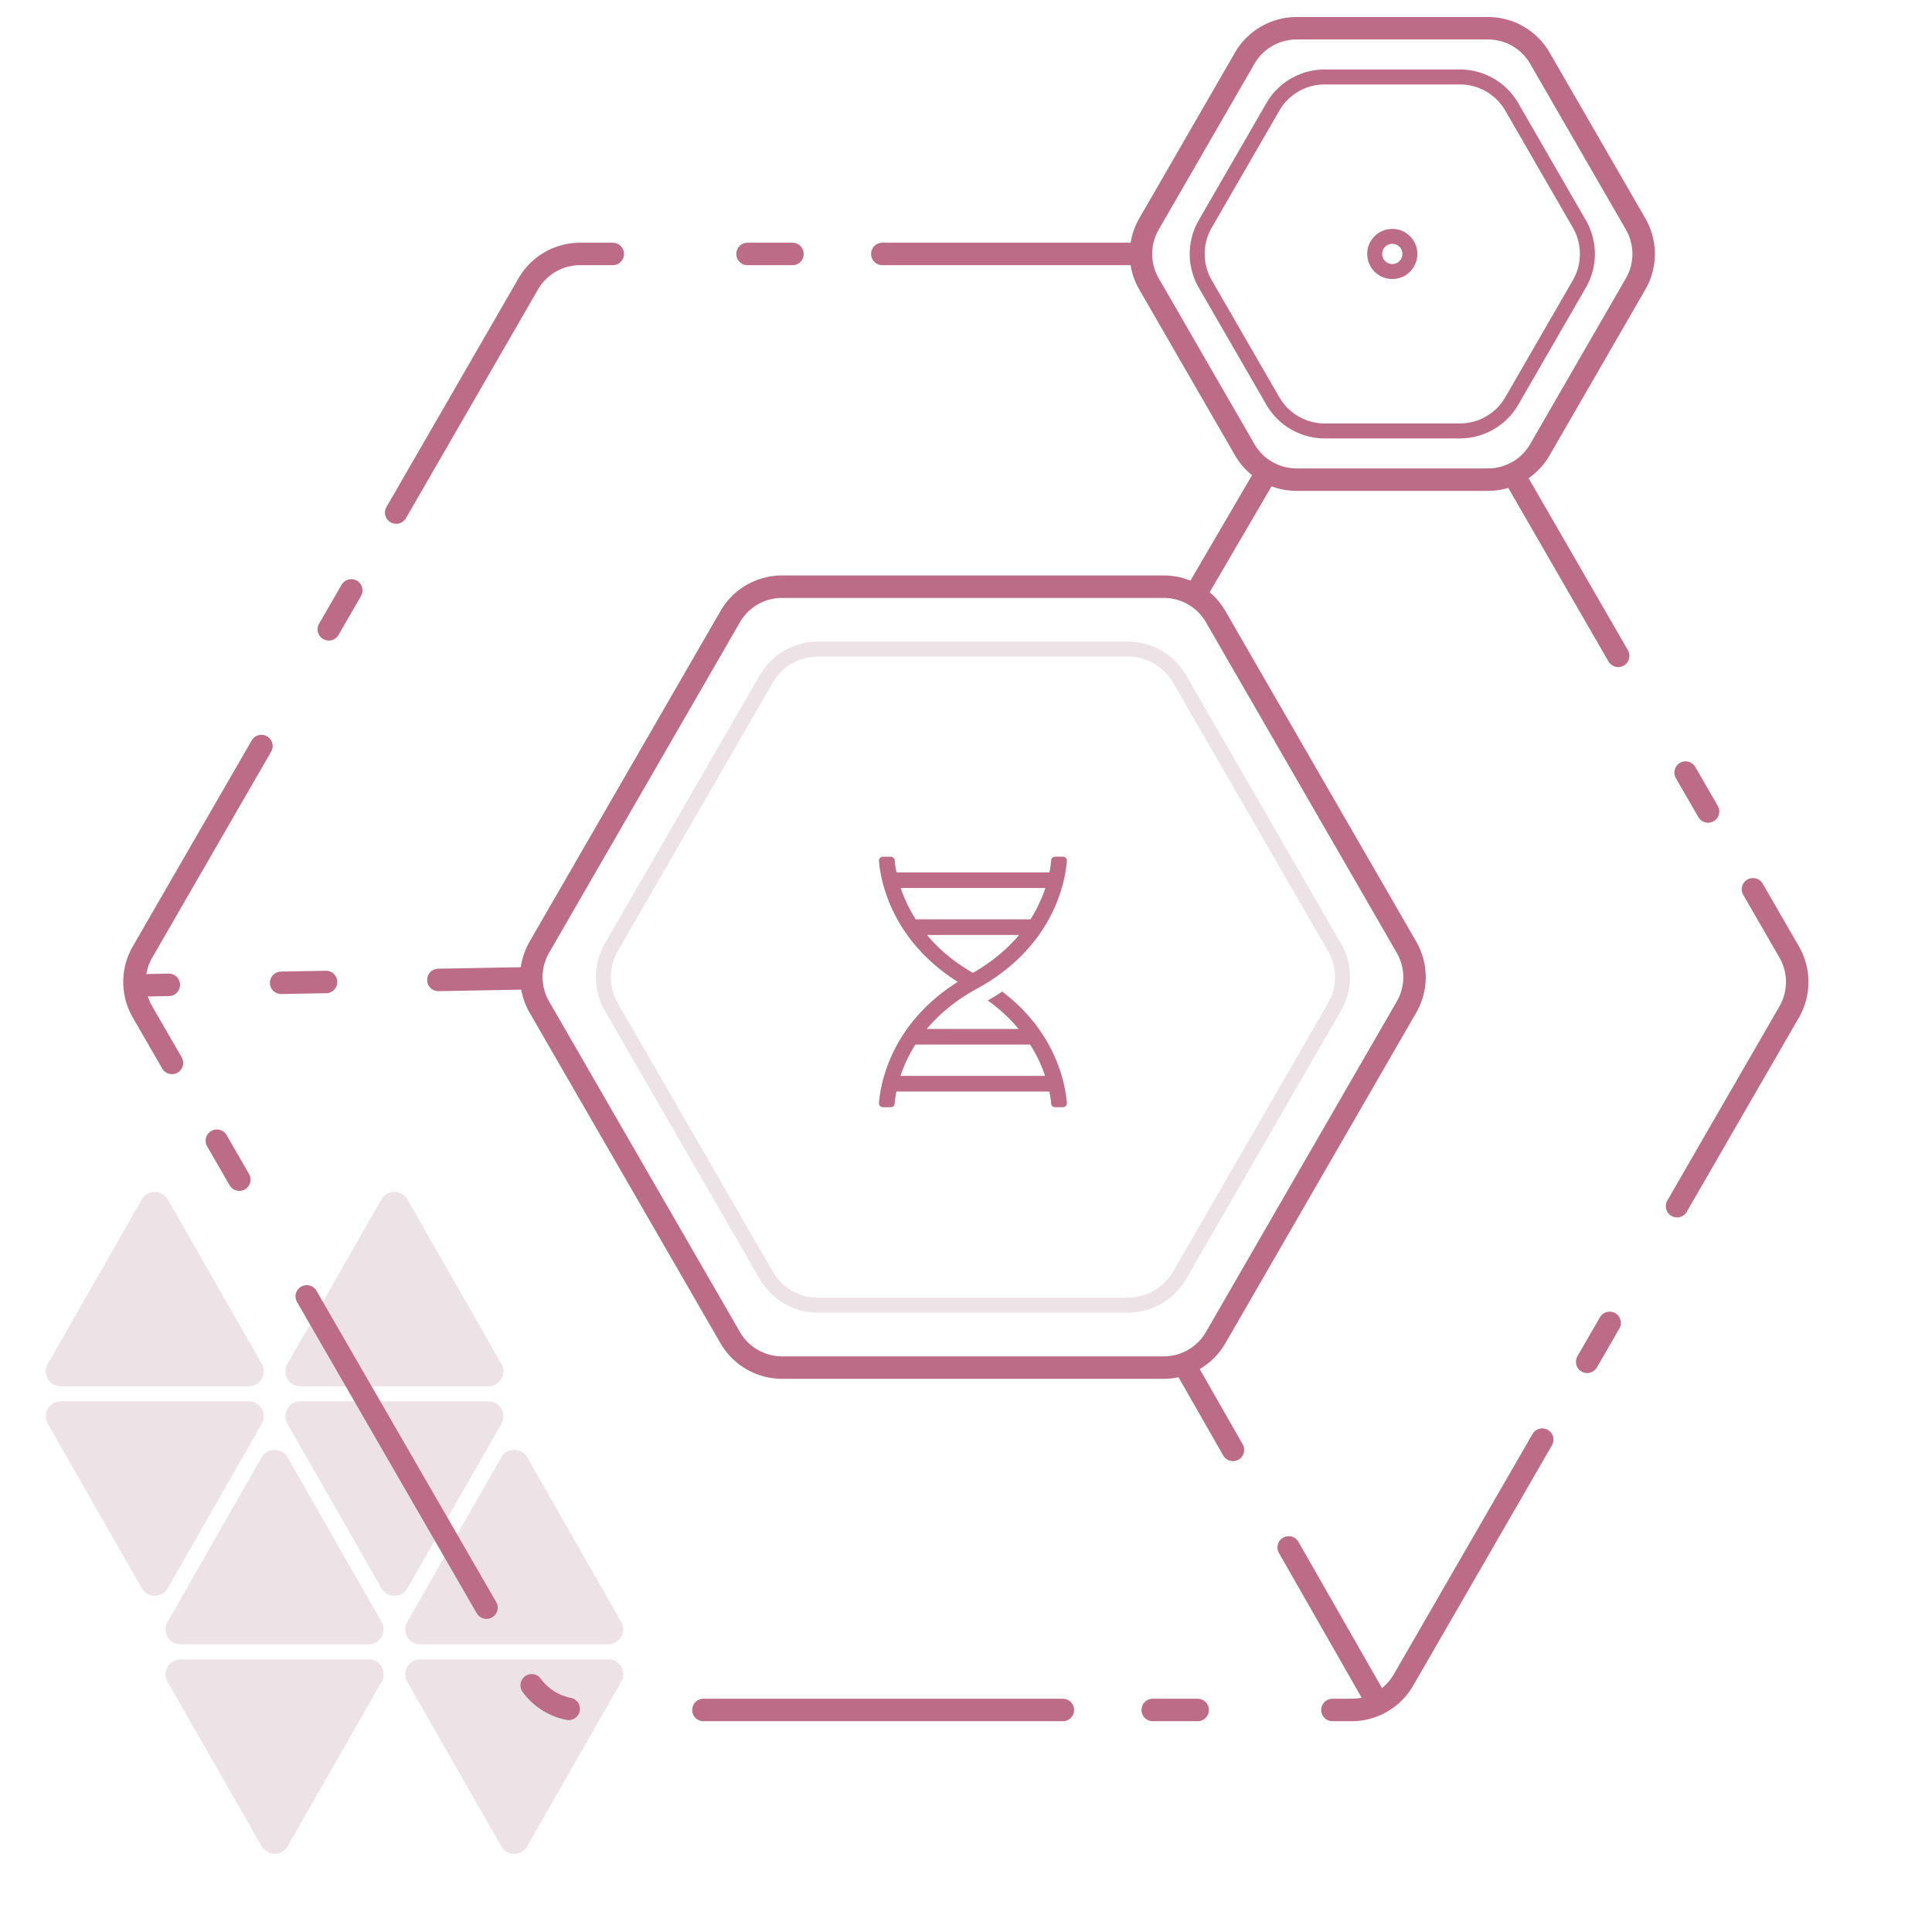 <svg viewBox="0 0 129 129" xmlns="http://www.w3.org/2000/svg" xmlns:serif="http://www.serif.com/" fill-rule="evenodd" clip-rule="evenodd" stroke-linecap="round" stroke-linejoin="round" stroke-miterlimit="1.5"><path fill="none" d="M.466.794h128v128h-128z"/><g serif:id="Highlight box"><path d="M11.203 106.047a1.002 1.002 0 0 1-1.737 0L3.189 95.062a1.002 1.002 0 0 1 .869-1.496h12.553a1 1 0 0 1 .869 1.496l-6.277 10.985zm16 0a1.002 1.002 0 0 1-1.737 0l-6.277-10.985a1.002 1.002 0 0 1 .869-1.496h12.553a1 1 0 0 1 .869 1.496l-6.277 10.985zm-1.737-25.961a1 1 0 0 1 1.737 0L33.48 91.07a1.002 1.002 0 0 1-.869 1.496H20.058a1 1 0 0 1-.869-1.496l6.277-10.984zm-16 0a1 1 0 0 1 1.737 0L17.48 91.07a1.002 1.002 0 0 1-.869 1.496H4.058a1 1 0 0 1-.869-1.496l6.277-10.984zm9.737 43.188a1 1 0 0 1-1.737 0l-6.277-10.984a1.002 1.002 0 0 1 .869-1.496h12.553a.998.998 0 0 1 .869 1.496l-6.277 10.984zm16 0a1 1 0 0 1-1.737 0l-6.277-10.984a1.002 1.002 0 0 1 .869-1.496h12.553a.998.998 0 0 1 .869 1.496l-6.277 10.984zm-1.737-25.961a1 1 0 0 1 1.737 0l6.277 10.984a1.002 1.002 0 0 1-.869 1.497H28.058a.999.999 0 0 1-.869-1.497l6.277-10.984zm-16 0a1 1 0 0 1 1.737 0l6.277 10.984a1.002 1.002 0 0 1-.869 1.497H12.058a.999.999 0 0 1-.869-1.497l6.277-10.984z" fill="#ede3e7"/><path serif:id="Center shade" d="M105.455 14.956a3.998 3.998 0 0 1 0 4l-4.513 7.817a4 4 0 0 1-3.464 2h-9.027a3.998 3.998 0 0 1-3.464-2l-4.514-7.817a4.003 4.003 0 0 1 0-4l4.514-7.817a3.998 3.998 0 0 1 3.464-2h9.027a4 4 0 0 1 3.464 2l4.513 7.817z" fill="none" stroke="#bd6c88"/><path serif:id="Middle box boundaries" d="M109.211 14.956a4.003 4.003 0 0 1 0 4l-6.392 11.07a4 4 0 0 1-3.464 2H86.573a4.002 4.002 0 0 1-3.464-2l-6.391-11.07a3.998 3.998 0 0 1 0-4l6.391-11.07a4.002 4.002 0 0 1 3.464-2h12.782a4 4 0 0 1 3.464 2l6.392 11.07z" fill="none" stroke="#bd6c88" stroke-width="1.5"/><path serif:id="Middle dot" d="M93.981 16.369c.21.363.21.811 0 1.174 0 0 0 0 0 0-.21.364-.597.587-1.017.587 0 0 0 0 0 0-.419 0-.807-.223-1.017-.587 0 0 0 0 0 0a1.173 1.173 0 0 1 0-1.174s0 0 0 0c.21-.363.598-.587 1.017-.587 0 0 0 0 0 0 .42 0 .807.224 1.017.587 0 0 0 0 0 0z" fill="none" stroke="#bd6c88"/></g><path serif:id="Box boundaries" d="M101.297 32.099l18.168 31.467a4.003 4.003 0 0 1 0 4l-25.756 44.609a3.998 3.998 0 0 1-3.464 2h-51.51a3.998 3.998 0 0 1-3.464-2L9.515 67.566a4.003 4.003 0 0 1 0-4l25.756-44.61a4 4 0 0 1 3.464-2h37.121" fill="none" stroke="#bd6c88" stroke-width="1.5" stroke-dasharray="24,9,3,6" stroke-dashoffset="10.5"/><path d="M93.911 63.243a3.998 3.998 0 0 1 0 4L81.169 89.314a4.002 4.002 0 0 1-3.464 2H52.22a4 4 0 0 1-3.464-2L36.013 67.243a4.003 4.003 0 0 1 0-4l12.743-22.07a3.998 3.998 0 0 1 3.464-2h25.485a4 4 0 0 1 3.464 2l12.742 22.07z" fill="none" stroke="#bd6c88" stroke-width="1.5"/><path d="M89.101 63.243a3.998 3.998 0 0 1 0 4L78.764 85.148a4 4 0 0 1-3.464 2H54.625a3.998 3.998 0 0 1-3.464-2L40.823 67.243a4.003 4.003 0 0 1 0-4l10.338-17.905a4 4 0 0 1 3.464-2H75.3c1.429 0 2.749.763 3.464 2l10.337 17.905z" fill="none" stroke="#ede3e7"/><g fill="none" stroke="#bd6c88" stroke-width="1.5"><path d="M35.268 65.321l-25.963.473" stroke-dasharray="12,7.5,3,7.5" stroke-dashoffset="6"/><path d="M84.319 31.981l-4.202 7.192" stroke-dasharray="12,4.5,3,7.5"/><path d="M92 113.74L79.184 91.314" stroke-dasharray="12,7.5,0,0"/></g><path d="M58.689 73.652a.26.26 0 0 0 .262.277h.526a.258.258 0 0 0 .261-.238c.013-.183.046-.461.115-.807h10.213c.071.349.107.63.12.81a.26.26 0 0 0 .262.235h.526a.26.26 0 0 0 .261-.277c-.075-1.03-.604-4.64-4.319-7.446a14.37 14.37 0 0 1-.967.598 10.715 10.715 0 0 1 2.065 1.901h-6.133c.788-.941 1.863-1.878 3.333-2.679 5.266-2.868 5.936-7.374 6.021-8.547a.26.26 0 0 0-.261-.277h-.526a.259.259 0 0 0-.262.238 6.655 6.655 0 0 1-.114.81H59.859a7.408 7.408 0 0 1-.121-.81.26.26 0 0 0-.261-.235l-.526-.003a.263.263 0 0 0-.262.277c.082 1.111.709 5.211 5.261 8.08-4.565 2.869-5.179 6.982-5.261 8.093zm11.109-14.359a9.324 9.324 0 0 1-.994 2.091H61.14a9.707 9.707 0 0 1-.997-2.091h9.655zm-4.836 5.665c-1.329-.761-2.326-1.64-3.064-2.529h6.145c-.741.885-1.744 1.761-3.081 2.529zm-4.835 6.88a9.399 9.399 0 0 1 .993-2.091h7.662c.473.749.79 1.467.999 2.091h-9.654z" fill="#bd6c88" fill-rule="nonzero"/></svg>